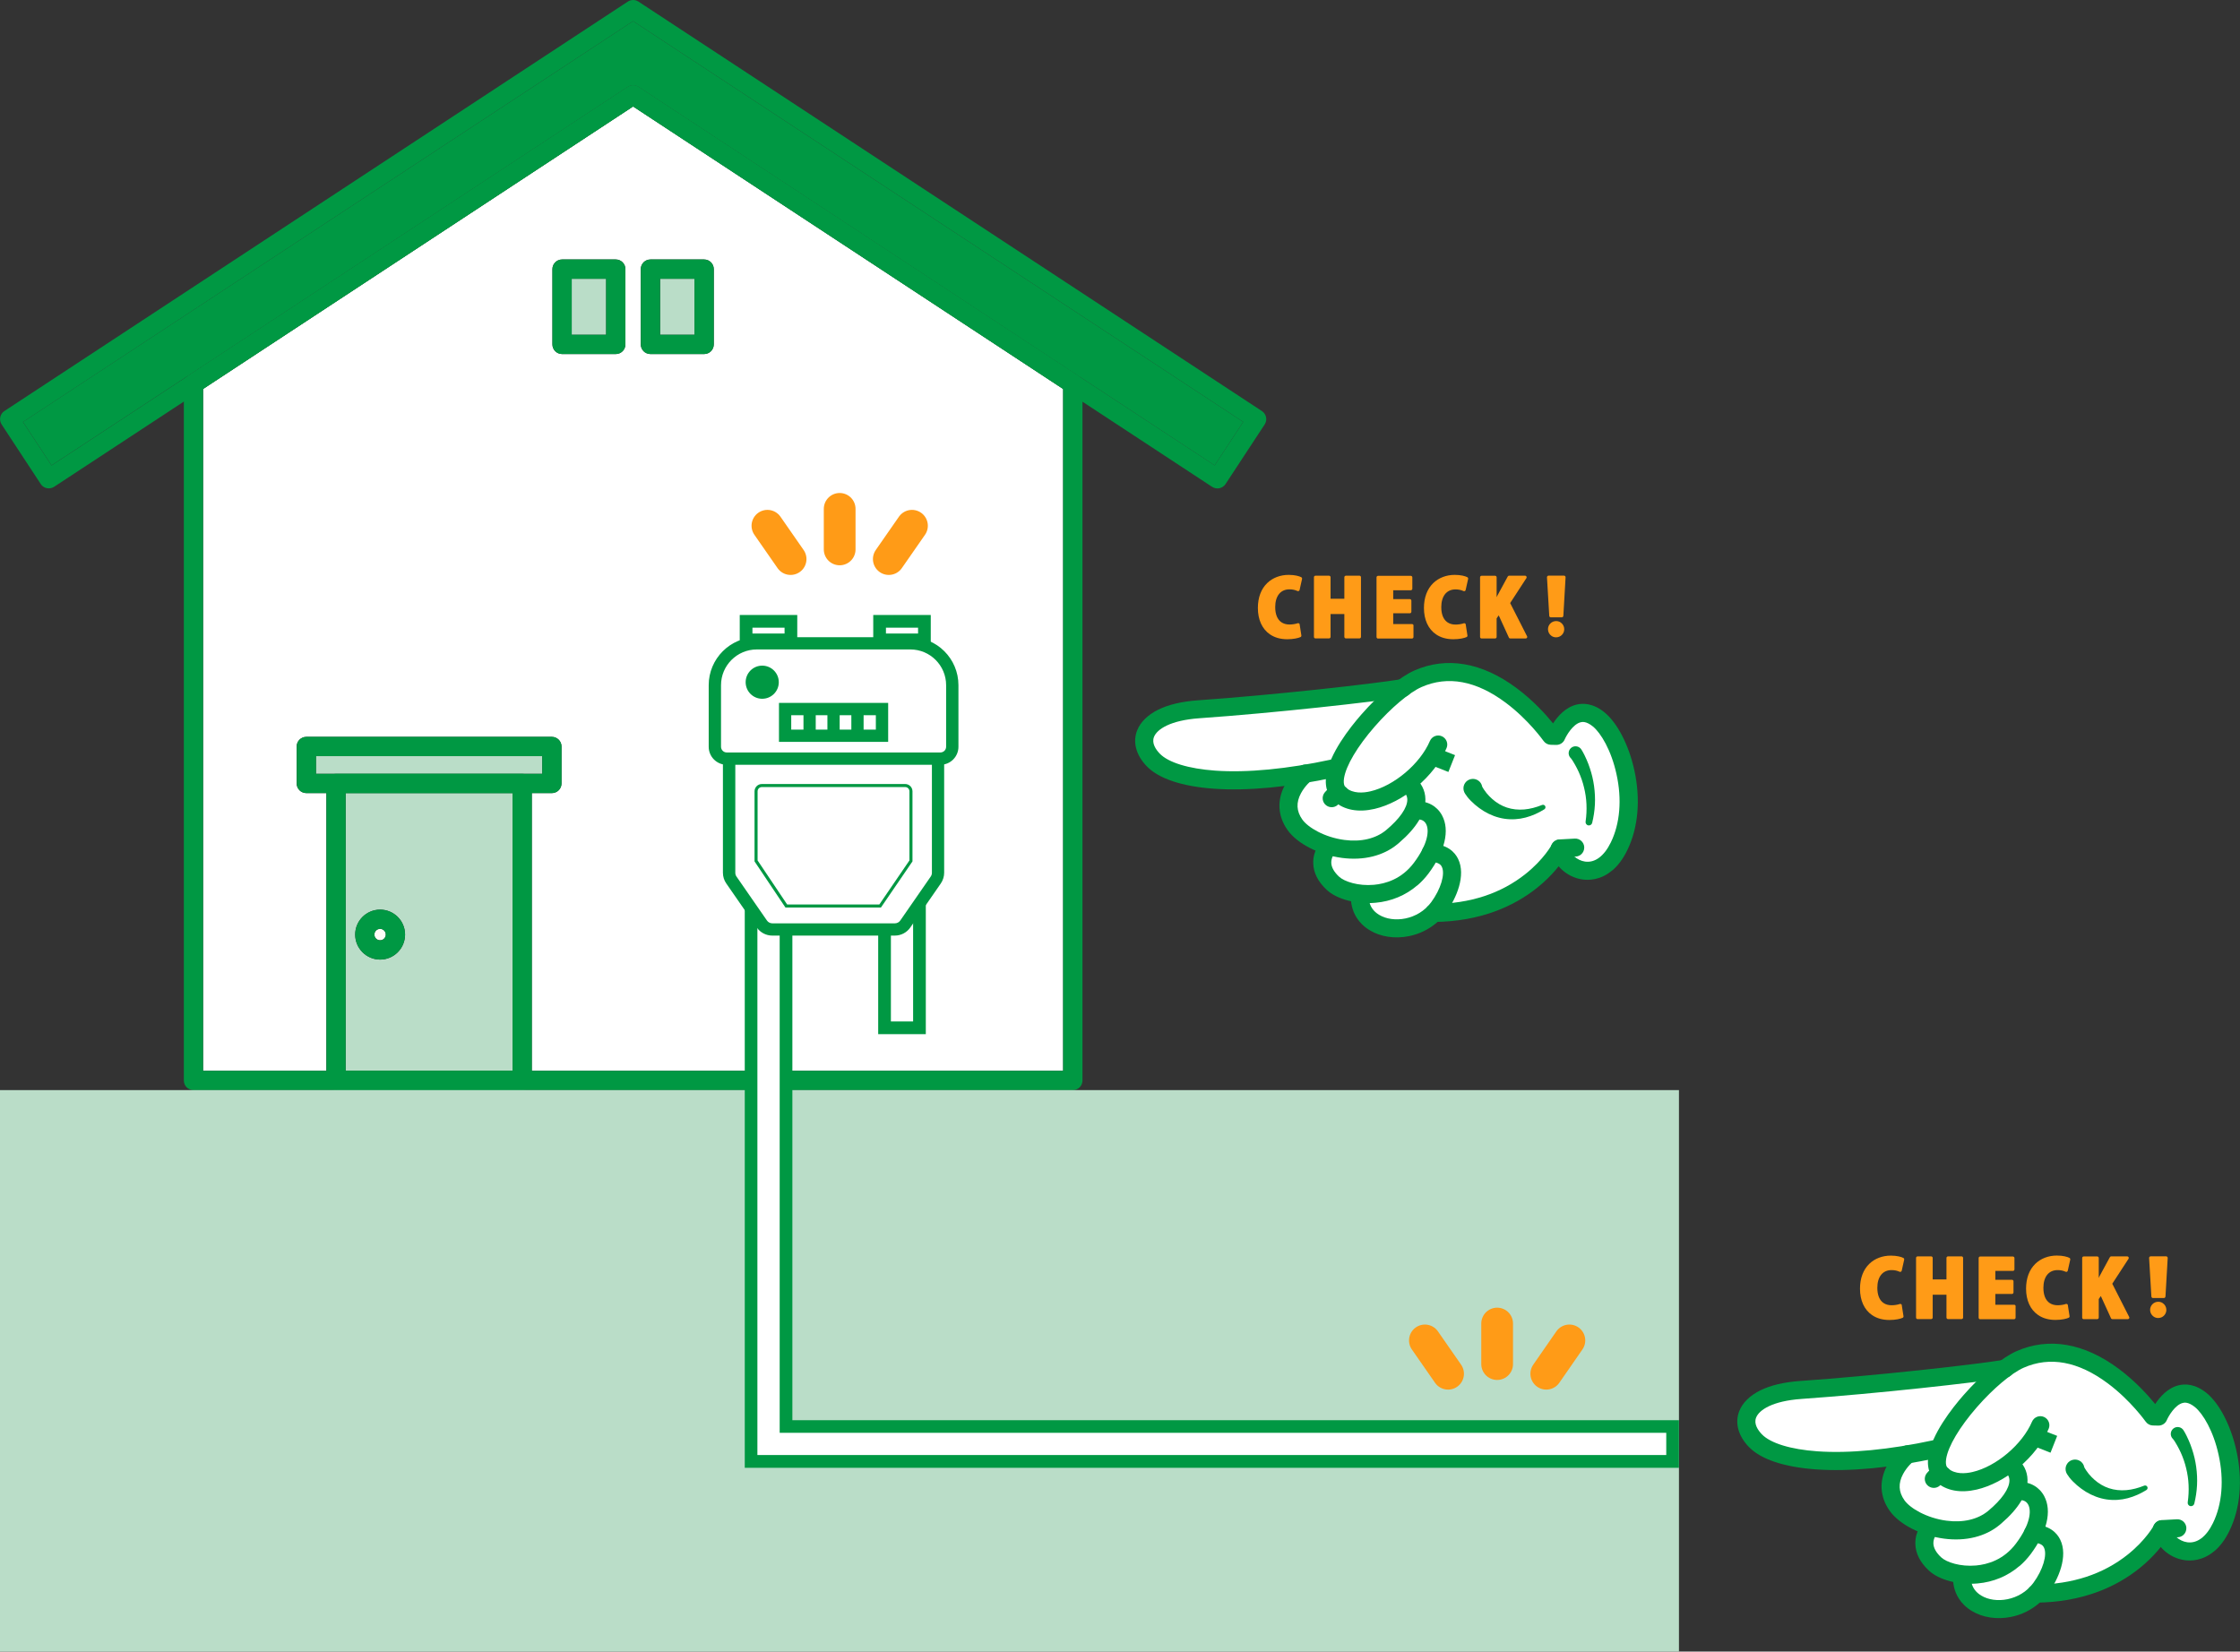 <?xml version="1.0" encoding="UTF-8"?>
<svg id="_レイヤー_2" data-name="レイヤー 2" xmlns="http://www.w3.org/2000/svg" viewBox="0 0 352.86 260.2">
  <rect x="0" y="0" width="352.86" height="260.2" fill="#333333" stroke="none"/>
  <defs>
    <style>
      .cls-1 {
        fill: #ff9b17;
      }

      .cls-1, .cls-2, .cls-3, .cls-4, .cls-5 {
        stroke-width: 0px;
      }

      .cls-2 {
        fill: #baddc8;
      }

      .cls-3 {
        fill: #009843;
      }

      .cls-4 {
        fill: #fffdf8;
      }

      .cls-6 {
        fill: none;
        stroke: #ff9b17;
        stroke-linecap: round;
        stroke-miterlimit: 10;
        stroke-width: 5px;
      }

      .cls-5 {
        fill: #fff;
      }
    </style>
  </defs>
  <g id="_レイヤー_2-2" data-name="レイヤー 2">
    <g>
      <g>
        <path class="cls-5" d="M99.73,16.77L31.99,61.28v107.43h19.42v-43.76h-3.16c-.84,0-1.52-.68-1.52-1.52v-5.82c0-.84.68-1.52,1.52-1.52h38.68c.84,0,1.52.68,1.52,1.52v5.82c0,.84-.68,1.52-1.52,1.52h-3.16v43.76h83.7V61.28L99.73,16.77ZM98.52,54.26c0,.84-.68,1.52-1.52,1.52h-8.46c-.84,0-1.52-.68-1.52-1.52v-11.86c0-.84.68-1.52,1.52-1.52h8.46c.84,0,1.52.68,1.52,1.52v11.86ZM100.94,54.26v-11.86c0-.84.68-1.52,1.52-1.52h8.46c.84,0,1.52.68,1.52,1.52v11.86c0,.84-.68,1.52-1.52,1.52h-8.46c-.84,0-1.52-.68-1.52-1.52Z"/>
        <path class="cls-2" d="M54.45,124.95v43.76h26.29v-43.76h-26.29ZM59.88,151.18c-2.17,0-3.93-1.77-3.93-3.94s1.76-3.93,3.93-3.93,3.93,1.76,3.93,3.93-1.76,3.94-3.93,3.94Z"/>
        <path class="cls-4" d="M60.77,147.24c0,.5-.4.9-.9.9s-.9-.4-.9-.9.4-.9.9-.9.9.4.9.9Z"/>
        <path class="cls-3" d="M195.84,66.47l-4.5,6.85-21.51-14.13s0,0-.02,0L100.57,13.68c-.13-.08-.27-.14-.41-.18-.27-.08-.58-.08-.85,0-.14.04-.28.1-.41.18l-59.14,38.86-10.12,6.65-21.52,14.13-4.5-6.85L99.73,3.33l96.11,63.14Z"/>
        <rect class="cls-2" x="49.77" y="119.13" width="35.64" height="2.78"/>
        <rect class="cls-2" x="90.06" y="43.92" width="5.42" height="8.82"/>
        <rect class="cls-2" x="103.98" y="43.92" width="5.42" height="8.82"/>
        <path class="cls-3" d="M198.78,64.76L100.57.25c-.51-.33-1.16-.33-1.67,0L.69,64.76c-.34.22-.57.57-.65.96-.08.39,0,.81.21,1.14l6.17,9.4c.29.44.77.68,1.27.68.29,0,.58-.08.84-.25l20.43-13.42,3.04-2L99.73,16.77l67.74,44.51,3.04,2,20.43,13.42c.34.22.75.3,1.15.22.39-.08.74-.32.96-.65l6.17-9.4c.46-.7.27-1.64-.43-2.1ZM191.35,73.32l-21.51-14.13s0,0-.02,0L100.57,13.69c-.13-.08-.27-.14-.41-.19-.27-.08-.58-.08-.85,0-.14.05-.28.11-.41.19l-59.14,38.86-10.12,6.65-21.52,14.13-4.5-6.85L99.73,3.33l96.11,63.14-4.5,6.85Z"/>
        <path class="cls-3" d="M169.84,59.19s0,0-.02,0L100.57,13.68c-.13-.08-.27-.14-.41-.18-.27-.08-.58-.08-.85,0-.14.04-.28.1-.41.18l-59.14,38.86-10.12,6.65c-.43.28-.68.76-.68,1.27v109.77c0,.84.68,1.52,1.52,1.52h138.52c.84,0,1.52-.68,1.52-1.52V60.45c0-.5-.25-.97-.68-1.26ZM167.48,168.7H31.99V61.28L99.73,16.77l67.74,44.5v107.43Z"/>
        <path class="cls-3" d="M86.94,116.09h-38.68c-.84,0-1.52.68-1.52,1.52v5.82c0,.84.68,1.52,1.52,1.52h38.68c.84,0,1.52-.68,1.52-1.52v-5.82c0-.84-.68-1.52-1.52-1.52ZM85.42,121.91h-35.64v-2.78h35.64v2.78Z"/>
        <path class="cls-3" d="M82.26,121.91h-29.32c-.84,0-1.52.68-1.52,1.52v46.79c0,.84.68,1.52,1.52,1.52h29.32c.84,0,1.52-.68,1.52-1.52v-46.79c0-.84-.68-1.52-1.52-1.52ZM80.74,168.7h-26.29v-43.76h26.29v43.76Z"/>
        <path class="cls-3" d="M59.88,143.31c-2.17,0-3.93,1.76-3.93,3.93s1.76,3.94,3.93,3.94,3.93-1.77,3.93-3.94-1.76-3.93-3.93-3.93ZM59.88,148.14c-.49,0-.9-.4-.9-.9s.4-.9.9-.9.9.4.9.9-.4.9-.9.9Z"/>
        <path class="cls-3" d="M97,40.88h-8.46c-.84,0-1.52.68-1.52,1.52v11.86c0,.84.68,1.52,1.52,1.52h8.46c.84,0,1.52-.68,1.52-1.52v-11.86c0-.84-.68-1.52-1.52-1.52ZM95.48,52.74h-5.42v-8.82h5.42v8.82Z"/>
        <path class="cls-3" d="M110.92,40.88h-8.46c-.84,0-1.52.68-1.52,1.52v11.86c0,.84.68,1.52,1.52,1.52h8.46c.84,0,1.52-.68,1.52-1.52v-11.86c0-.84-.68-1.52-1.52-1.52ZM109.4,52.74h-5.42v-8.82h5.42v8.82Z"/>
      </g>
      <rect class="cls-2" y="171.74" width="264.48" height="88.46"/>
      <g>
        <polygon class="cls-5" points="118.31 230.24 118.31 143.18 123.82 143.18 123.82 224.74 263.48 224.74 263.48 230.24 118.31 230.24"/>
        <path class="cls-3" d="M122.82,144.18v81.56h139.66v3.5H119.31v-85.07h3.5M124.82,142.18h-7.5v89.07h147.16v-7.5H124.82v-81.56h0Z"/>
      </g>
      <g>
        <g>
          <rect class="cls-5" x="139.34" y="143.18" width="5.5" height="18.75"/>
          <path class="cls-3" d="M143.84,144.18v16.75h-3.5v-16.75h3.5M145.84,142.18h-7.5v20.75h7.5v-20.75h0Z"/>
        </g>
        <g>
          <path class="cls-5" d="M121.65,146.43c-.66,0-1.27-.32-1.65-.86l-4.8-6.93c-.23-.34-.36-.73-.36-1.14v-20.62h32.92v20.62c0,.41-.12.8-.36,1.14l-4.8,6.93c-.37.54-.99.86-1.65.86h-19.31Z"/>
          <path class="cls-3" d="M146.8,117.85v19.65c0,.21-.06.42-.18.59l-4.8,6.93c-.19.28-.51.45-.85.45h-19.31c-.34,0-.66-.17-.85-.45l-4.8-6.93c-.12-.17-.18-.38-.18-.59v-19.65h30.98M148.73,115.91h-34.85v21.59c0,.6.18,1.19.53,1.69l4.8,6.93c.55.8,1.47,1.28,2.44,1.28h19.31c.98,0,1.89-.48,2.44-1.28l4.8-6.93c.34-.5.53-1.09.53-1.69v-21.59h0Z"/>
        </g>
        <path class="cls-3" d="M138.78,142.98h-15.05l-4.87-7.27v-11.04c0-.64.52-1.15,1.15-1.15h22.58c.64,0,1.15.52,1.15,1.15v11.04l-4.97,7.27ZM123.99,142.5h14.53l4.74-6.94v-10.89c0-.37-.3-.67-.67-.67h-22.58c-.37,0-.67.3-.67.67v10.89l4.65,6.93Z"/>
        <g>
          <rect class="cls-5" x="117.54" y="97.89" width="7.06" height="2.92"/>
          <path class="cls-3" d="M123.59,98.89v.92h-5.06v-.92h5.06M125.59,96.89h-9.06v4.92h9.06v-4.92h0Z"/>
        </g>
        <g>
          <rect class="cls-5" x="138.56" y="97.89" width="7.06" height="2.92"/>
          <path class="cls-3" d="M144.62,98.89v.92h-5.06v-.92h5.06M146.62,96.89h-9.06v4.92h9.06v-4.92h0Z"/>
        </g>
        <g>
          <path class="cls-5" d="M114.48,119.52c-1.03,0-1.87-.84-1.87-1.87v-9.7c0-3.64,2.96-6.6,6.6-6.6h24.21c3.64,0,6.6,2.96,6.6,6.6v9.7c0,1.03-.84,1.87-1.87,1.87h-33.66Z"/>
          <path class="cls-3" d="M143.41,102.32c3.11,0,5.63,2.53,5.63,5.63v9.7c0,.5-.41.9-.9.9h-33.66c-.5,0-.9-.41-.9-.9v-9.7c0-3.11,2.53-5.63,5.63-5.63h24.21M143.41,100.39h-24.21c-4.18,0-7.56,3.39-7.56,7.56v9.7c0,1.57,1.27,2.84,2.84,2.84h33.66c1.57,0,2.84-1.27,2.84-2.84v-9.7c0-4.18-3.39-7.56-7.56-7.56h0Z"/>
        </g>
        <circle class="cls-3" cx="120.07" cy="107.48" r="2.61"/>
        <g>
          <path class="cls-3" d="M139.91,116.88h-17.2v-6.14h17.2v6.14ZM124.64,114.95h13.33v-2.27h-13.33v2.27Z"/>
          <g>
            <rect class="cls-3" x="130.34" y="111.61" width="1.93" height="4.3"/>
            <rect class="cls-3" x="134.11" y="111.61" width="1.93" height="4.3"/>
            <rect class="cls-3" x="126.57" y="111.61" width="1.93" height="4.3"/>
          </g>
        </g>
      </g>
      <g>
        <g>
          <path class="cls-5" d="M253.52,136.5c.82-.7,1.53-1.67,2.13-2.89,1.65-3.38,2.02-7.68,1.05-12.11-.84-3.79-2.53-7.11-4.44-8.66-1.54-1.26-2.88-1.28-3.72-1.07-.63.15-1.23.48-1.81.97s-1.06,1.08-1.51,1.81l-.48.77-.57-.71c-.96-1.21-2.99-3.53-5.71-5.57-5.22-3.89-10.52-4.82-15.35-2.7-.67.3-1.44.75-2.28,1.35l-.12.09-.15.02c-4.88.77-20.04,2.47-31.78,3.28-2.42.17-4.43.64-5.98,1.4-.6.3-1.14.64-1.58,1.02-.64.55-1.1,1.17-1.36,1.85-.59,1.55-.1,3.3,1.35,4.8,1.76,1.82,5.24,2.96,10.06,3.3,3.28.23,7.07.08,11.25-.46l1.25-.16-.64,1.16c-.51.95-.78,1.91-.79,2.86-.02,1.19.36,2.35,1.12,3.44.83,1.17,2.32,2.26,4.21,3.04l.6.25-.26.6c-.25.58-.37,1.19-.36,1.8.04,1.28.67,2.5,1.87,3.63.79.74,2.06,1.32,3.57,1.64l.47.1.04.48c.02.25.06.5.11.73.22.97.82,2.33,2.47,3.33,1.54.94,3.59,1.24,5.61.83,1.49-.3,2.87-.97,4.01-1.94.06-.05.12-.11.18-.16l.18-.16h.24c3.23-.08,6.26-.64,9-1.67,2.32-.87,4.44-2.08,6.32-3.59.16-.13.33-.27.49-.4,1.07-.91,2.03-1.91,2.85-2.97l.5-.64.51.63c.84,1.05,2.07,1.76,3.39,1.94.83.12,2.47.11,4.07-1.27h0Z"/>
          <g>
            <path class="cls-3" d="M254.02,137.1c.82-.7,1.62-1.71,2.32-3.15,1.73-3.54,2.12-8.02,1.11-12.62-.87-3.96-2.67-7.44-4.7-9.1-1.79-1.46-3.39-1.47-4.41-1.22-1.74.43-2.97,1.85-3.69,2.96-1.06-1.31-3.07-3.57-5.73-5.55-5.46-4.07-11.03-5.03-16.13-2.78-2.28,1.01-5.48,3.66-8.34,6.93-1.84,2.1-5.01,6.15-5.53,9.62-.32,2.17.51,3.41,1.27,4.07,1.58,1.37,3.78,1.77,6.34,1.18,2.19-.51,4.53-1.73,6.6-3.45,2.12-1.77,3.81-3.94,4.74-6.13.31-.72-.03-1.56-.75-1.87-.72-.31-1.56.03-1.87.75-1.53,3.59-5.65,7.07-9.37,7.93-1.15.27-2.75.38-3.84-.56-.12-.1-.48-.41-.32-1.49.3-1.98,2.11-5.03,4.85-8.17,2.56-2.93,5.45-5.36,7.34-6.2,4.16-1.84,8.63-1.01,13.28,2.46,3.61,2.69,5.93,5.99,5.96,6.02.26.37.68.6,1.13.61l.86.02c.58.01,1.12-.33,1.34-.86.26-.61,1.29-2.41,2.52-2.71.21-.05.85-.21,1.92.66,1.26,1.03,2.9,3.75,3.72,7.51.88,3.97.56,7.79-.89,10.76-1.06,2.17-2.5,3.24-4.06,3.02-1.26-.18-2.39-1.19-2.59-2.3-.14-.77-.88-1.29-1.65-1.15-.77.14-1.29.88-1.15,1.65.41,2.33,2.51,4.28,5,4.62.93.13,2.84.14,4.69-1.45Z"/>
            <path class="cls-3" d="M228.16,121.62l1.05-2.65-2.69-1.06c-.73-.29-1.56.07-1.85.8-.29.73.07,1.56.8,1.85l2.69,1.06Z"/>
            <path class="cls-3" d="M231.06,125.44s.06.08.09.11l.08.1c.05.06.1.12.15.18.1.11.2.22.31.33.21.21.42.41.64.6.44.38.91.72,1.41,1.03.99.6,2.1,1.03,3.24,1.2,1.14.17,2.29.09,3.35-.19,1.07-.28,2.05-.74,2.94-1.29.18-.11.24-.35.13-.53-.1-.16-.3-.23-.48-.16h0c-.92.37-1.87.63-2.82.71-.94.08-1.87-.02-2.72-.3-.85-.28-1.62-.74-2.29-1.33-.33-.29-.64-.61-.92-.95-.14-.17-.27-.35-.39-.53-.06-.09-.12-.18-.17-.27-.03-.04-.05-.09-.08-.13l-.03-.06s-.02-.04-.02-.05c-.16-.81-.94-1.33-1.75-1.17-.81.16-1.33.94-1.17,1.75.04.21.13.41.24.57l.28.39Z"/>
            <path class="cls-3" d="M210.95,122.13c.38-.33.58-.85.47-1.38-.17-.77-.92-1.26-1.69-1.09-6.95,1.5-13.28,2.11-18.32,1.75-4.18-.3-7.36-1.27-8.72-2.68-.62-.65-1.29-1.63-.91-2.62.47-1.22,2.59-2.63,7.14-2.95,11.86-.83,27.51-2.58,32.27-3.35.78-.13,1.3-.86,1.17-1.63-.13-.78-.86-1.3-1.63-1.17-4.71.77-20.22,2.5-32.01,3.32-2.52.18-4.63.67-6.27,1.48-1.66.82-2.81,1.96-3.33,3.29-.71,1.84-.15,3.89,1.52,5.62,1.9,1.96,5.55,3.18,10.57,3.54,5.3.38,11.91-.25,19.12-1.81.24-.05.45-.16.62-.31Z"/>
            <path class="cls-3" d="M220.42,132.76c2.73-2.34,4.15-4.7,4.12-6.84-.02-1.4-.65-2.63-1.83-3.55-.62-.48-1.51-.38-2,.24-.48.62-.38,1.51.24,2,.5.39.73.82.74,1.35.02,1.28-1.2,3.04-3.35,4.83-1.62,1.34-3.95,1.89-6.57,1.54-3.12-.41-5.75-1.97-6.63-3.23-.92-1.31-.99-2.66-.2-4.13.64-1.19,1.6-1.98,1.61-1.99.61-.5.71-1.39.21-2-.49-.61-1.39-.71-2-.21-.14.12-1.42,1.17-2.33,2.86-1.3,2.41-1.16,4.93.38,7.12,1.52,2.16,4.97,3.93,8.58,4.41,3.42.45,6.53-.32,8.76-2.17.09-.07.17-.14.26-.22Z"/>
            <path class="cls-3" d="M223.26,139.51c.64-.55,1.23-1.18,1.76-1.88,2.6-3.48,3.39-6.82,2.15-9.15-.78-1.47-2.27-2.3-4-2.23-.78.04-1.39.7-1.36,1.49.04.79.7,1.39,1.49,1.36.43-.02,1.02.09,1.35.72.53,1,.31,3.13-1.92,6.11-1.93,2.58-4.49,3.31-6.31,3.47-2.44.22-4.65-.5-5.49-1.29-.79-.74-1.2-1.48-1.22-2.19-.02-.86.53-1.5.54-1.5.54-.57.52-1.47-.05-2.01-.57-.54-1.47-.52-2.01.05-.14.15-1.38,1.51-1.32,3.55.04,1.5.75,2.9,2.12,4.18,1.59,1.49,4.68,2.31,7.68,2.04,2.5-.22,4.76-1.17,6.58-2.73Z"/>
            <path class="cls-3" d="M226.3,145.38c.54-.46,1.03-.99,1.46-1.57,1.68-2.29,3.2-5.89,1.93-8.49-.51-1.05-1.67-2.31-4.27-2.38-.79-.02-1.44.6-1.46,1.38-.02.79.6,1.44,1.38,1.46,1.43.04,1.7.6,1.79.79.55,1.13-.17,3.52-1.67,5.56-2.09,2.85-6.01,3.34-8.21,2-1.86-1.12-1.61-2.88-1.58-3.08v.02s-2.79-.56-2.79-.56c-.02.1-.2,1.04.07,2.23.25,1.12.94,2.68,2.82,3.82,1.71,1.04,3.96,1.38,6.17.93,1.64-.33,3.13-1.06,4.36-2.11Z"/>
            <path class="cls-3" d="M249.06,134.62c.33-.28.52-.7.5-1.16-.04-.78-.71-1.39-1.5-1.34l-2.39.13c-.5.03-.95.32-1.19.77,0,.02-1.26,2.36-4.17,4.67-3.88,3.09-8.74,4.68-14.43,4.72-.79,0-1.42.65-1.41,1.43,0,.79.65,1.42,1.43,1.41,3.51-.03,6.8-.61,9.78-1.73,2.4-.9,4.59-2.15,6.53-3.71,2.33-1.88,3.72-3.77,4.37-4.77l1.64-.09c.32-.02.62-.14.85-.34Z"/>
            <path class="cls-3" d="M212.06,126.25c.27-.23.45-.55.49-.93.09-.78-.48-1.48-1.26-1.57-.76-.08-1.91.17-2.65,1.15-.47.63-.35,1.52.28,1.99.63.47,1.52.35,1.99-.28,0,0,0-.01.05-.02,0,0,0,0,0-.01,0,0,0,0,0,0,.41.04.79-.09,1.08-.33Z"/>
            <path class="cls-3" d="M247.45,119.46s.02.03.04.04l.04.06.09.12c.06.08.11.17.17.26.11.17.22.35.32.54.21.37.4.75.58,1.14.35.78.64,1.61.84,2.46.21.85.34,1.73.38,2.62.04.89,0,1.79-.13,2.69v.05c-.05.29.15.56.44.6.27.04.53-.14.59-.4.23-.94.38-1.91.43-2.88.05-.97,0-1.94-.13-2.9-.13-.96-.35-1.9-.66-2.82-.15-.46-.32-.91-.52-1.36-.1-.22-.2-.44-.31-.67-.06-.11-.11-.22-.17-.33l-.09-.17-.05-.09-.06-.1-.13-.22c-.31-.51-.98-.68-1.49-.37-.51.31-.68.98-.37,1.49.05.08.11.16.18.22Z"/>
          </g>
        </g>
        <g>
          <path class="cls-1" d="M204.74,98.38c-.01-.07-.05-.14-.12-.17-.06-.04-.14-.04-.21-.02-.32.12-.85.2-1.28.2-.5,0-.93-.12-1.28-.36-.63-.43-.97-1.26-.97-2.38,0-1.75.84-2.8,2.24-2.8.47,0,.89.09,1.26.26.07.03.14.03.21,0,.07-.03.11-.09.13-.16l.39-1.74c.02-.11-.03-.22-.12-.27-.31-.17-1.02-.37-1.99-.37-1.32,0-2.52.46-3.38,1.29-.96.93-1.47,2.28-1.47,3.92,0,1.85.67,3.32,1.9,4.16.74.51,1.66.77,2.73.77.98,0,1.73-.18,2.08-.34.1-.04.16-.15.14-.26l-.27-1.73Z"/>
          <path class="cls-1" d="M214.39,90.94c0-.06-.03-.13-.07-.17-.05-.05-.11-.07-.17-.07h-2.14c-.13,0-.24.11-.24.24v3.39s-2.17,0-2.17,0v-3.39c0-.13-.11-.24-.24-.24h-2.14c-.06,0-.13.03-.17.07-.05.05-.07.11-.07.17v9.4c0,.06.02.13.07.17.01.01.02.02.03.03.04.03.09.04.14.04h2.14c.13,0,.24-.11.24-.24v-3.6s2.17,0,2.17,0v3.6c0,.06.03.13.07.17.05.05.11.07.17.07h2.14c.13,0,.24-.11.24-.24v-9.4Z"/>
          <path class="cls-1" d="M222.67,98.56c0-.06-.03-.13-.07-.17-.05-.05-.11-.07-.17-.07h-2.96s0-1.7,0-1.7h2.62c.13,0,.24-.11.24-.24v-1.75c0-.06-.03-.13-.07-.17-.05-.05-.11-.07-.17-.07h-2.62s0-1.4,0-1.4h2.77c.06,0,.13-.03.17-.07.05-.05.07-.11.07-.17v-1.79c0-.13-.11-.24-.24-.24h-5.16c-.13,0-.24.11-.24.24v9.4c0,.08.04.16.1.2.04.03.09.04.14.04h5.34c.13,0,.24-.11.24-.24v-1.79Z"/>
          <path class="cls-1" d="M230.9,98.39c-.01-.07-.05-.14-.12-.17-.06-.04-.14-.04-.21-.02-.32.12-.85.2-1.28.2-.5,0-.93-.12-1.28-.36-.63-.43-.97-1.26-.97-2.38,0-1.75.84-2.8,2.24-2.8.47,0,.89.09,1.26.26.07.03.14.03.21,0,.07-.03.11-.09.13-.17l.39-1.74c.02-.11-.03-.21-.12-.27-.31-.17-1.02-.37-1.99-.37-1.32,0-2.52.46-3.38,1.29-.96.93-1.47,2.28-1.47,3.92,0,1.85.67,3.32,1.9,4.16.74.51,1.66.77,2.73.77.98,0,1.73-.18,2.08-.34.1-.04.16-.15.14-.26l-.27-1.73Z"/>
          <path class="cls-1" d="M240.55,100.24l-2.66-5.23,2.56-3.93c.05-.07.05-.17.01-.25-.04-.08-.12-.13-.21-.13h-2.53c-.09,0-.17.05-.21.13l-1.64,3.02s0,0,0,.01c-.04.08-.07.15-.11.23v-3.14c0-.06-.03-.13-.07-.17-.05-.05-.11-.07-.17-.07h-2.13c-.06,0-.13.03-.17.07-.05.05-.07.11-.07.17v9.4c0,.06.02.13.07.17.01.01.02.02.03.03.04.03.09.04.14.04h2.13c.13,0,.24-.11.24-.24v-2.93s.33-.47.33-.47l1.6,3.5c.04.09.13.14.22.14h2.43c.08,0,.16-.04.21-.12.04-.07.05-.16,0-.24Z"/>
          <path class="cls-1" d="M246.41,99.13c0-.43-.21-.82-.56-1.06-.21-.15-.46-.22-.72-.22-.71,0-1.28.58-1.28,1.28,0,.43.21.82.56,1.06.21.15.46.22.72.22.71,0,1.28-.58,1.28-1.28Z"/>
          <path class="cls-1" d="M246.27,97.03l.35-6.08c0-.07-.02-.13-.07-.18-.05-.05-.11-.08-.18-.08h-2.43c-.07,0-.13.03-.18.08-.05.05-.07.11-.07.18l.36,6.08c0,.08.05.15.11.19.04.03.09.04.14.04h1.72c.13,0,.24-.1.24-.23Z"/>
        </g>
      </g>
      <g>
        <g>
          <path class="cls-5" d="M348.37,243.74c.82-.7,1.53-1.67,2.13-2.89,1.65-3.38,2.02-7.68,1.05-12.11-.84-3.79-2.53-7.11-4.44-8.66-1.54-1.26-2.88-1.28-3.72-1.07-.63.15-1.23.48-1.81.97s-1.06,1.08-1.51,1.81l-.48.77-.57-.71c-.96-1.21-2.99-3.53-5.71-5.57-5.22-3.89-10.52-4.82-15.35-2.7-.67.3-1.44.75-2.28,1.35l-.12.09-.15.02c-4.88.77-20.04,2.47-31.78,3.28-2.42.17-4.43.64-5.98,1.4-.6.3-1.14.64-1.58,1.02-.64.55-1.1,1.17-1.36,1.85-.59,1.55-.1,3.3,1.35,4.8,1.76,1.82,5.24,2.96,10.06,3.3,3.28.23,7.07.08,11.25-.46l1.25-.16-.64,1.16c-.51.95-.78,1.91-.79,2.86-.02,1.19.36,2.35,1.12,3.44.83,1.17,2.32,2.26,4.21,3.04l.6.25-.26.6c-.25.58-.37,1.19-.36,1.8.04,1.28.67,2.5,1.87,3.63.79.74,2.06,1.32,3.57,1.64l.47.1.04.48c.02.25.06.5.11.73.22.97.82,2.33,2.47,3.33,1.54.94,3.59,1.24,5.61.83,1.49-.3,2.87-.97,4.01-1.94.06-.05.12-.11.18-.16l.18-.16h.24c3.23-.08,6.26-.64,9-1.67,2.32-.87,4.44-2.08,6.32-3.59.16-.13.33-.27.49-.4,1.07-.91,2.03-1.91,2.85-2.97l.5-.64.51.63c.84,1.05,2.07,1.76,3.39,1.94.83.12,2.47.11,4.07-1.27h0Z"/>
          <g>
            <path class="cls-3" d="M348.87,244.34c.82-.7,1.62-1.71,2.32-3.15,1.73-3.54,2.12-8.02,1.11-12.62-.87-3.96-2.67-7.44-4.7-9.1-1.79-1.46-3.39-1.47-4.41-1.22-1.74.43-2.97,1.85-3.69,2.96-1.06-1.31-3.07-3.57-5.73-5.55-5.46-4.07-11.03-5.03-16.13-2.78-2.28,1.01-5.48,3.66-8.34,6.93-1.84,2.1-5.01,6.15-5.53,9.62-.32,2.17.51,3.41,1.27,4.07,1.58,1.37,3.78,1.77,6.34,1.18,2.19-.51,4.53-1.73,6.6-3.45,2.12-1.77,3.81-3.94,4.74-6.13.31-.72-.03-1.56-.75-1.87-.72-.31-1.56.03-1.87.75-1.53,3.59-5.65,7.07-9.37,7.93-1.15.27-2.75.38-3.84-.56-.12-.1-.48-.41-.32-1.49.3-1.98,2.11-5.03,4.85-8.17,2.56-2.93,5.45-5.36,7.34-6.2,4.16-1.84,8.63-1.01,13.28,2.46,3.61,2.69,5.93,5.99,5.96,6.02.26.37.68.6,1.13.61l.86.02c.58.01,1.12-.33,1.34-.86.26-.61,1.29-2.41,2.52-2.71.21-.05.85-.21,1.92.66,1.26,1.03,2.9,3.75,3.72,7.51.88,3.97.56,7.79-.89,10.76-1.06,2.17-2.5,3.24-4.06,3.02-1.26-.18-2.39-1.19-2.59-2.3-.14-.77-.88-1.29-1.65-1.15-.77.14-1.29.88-1.15,1.65.41,2.33,2.51,4.28,5,4.62.93.13,2.84.14,4.69-1.45Z"/>
            <path class="cls-3" d="M323.01,228.87l1.05-2.65-2.69-1.06c-.73-.29-1.56.07-1.85.8-.29.73.07,1.56.8,1.85l2.69,1.06Z"/>
            <path class="cls-3" d="M325.91,232.68s.06.08.09.11l.08.1c.05.06.1.12.15.18.1.11.2.22.31.33.21.21.42.41.64.6.44.38.91.72,1.41,1.03.99.6,2.1,1.03,3.24,1.2,1.14.17,2.29.09,3.35-.19,1.07-.28,2.05-.74,2.94-1.29.18-.11.24-.35.13-.53-.1-.16-.3-.23-.48-.16h0c-.92.37-1.87.63-2.82.71-.94.08-1.87-.02-2.72-.3-.85-.28-1.62-.74-2.29-1.33-.33-.29-.64-.61-.92-.95-.14-.17-.27-.35-.39-.53-.06-.09-.12-.18-.17-.27-.03-.04-.05-.09-.08-.13l-.03-.06s-.02-.04-.02-.05c-.16-.81-.94-1.33-1.75-1.17-.81.16-1.33.94-1.17,1.75.04.21.13.41.24.57l.28.39Z"/>
            <path class="cls-3" d="M305.8,229.37c.38-.33.58-.85.47-1.38-.17-.77-.92-1.26-1.69-1.09-6.95,1.5-13.28,2.11-18.32,1.75-4.18-.3-7.36-1.27-8.72-2.68-.62-.65-1.29-1.63-.91-2.62.47-1.22,2.59-2.63,7.14-2.95,11.86-.83,27.51-2.58,32.27-3.35.78-.13,1.3-.86,1.17-1.63-.13-.78-.86-1.3-1.63-1.17-4.71.77-20.22,2.5-32.01,3.32-2.52.18-4.63.67-6.27,1.48-1.66.82-2.81,1.96-3.33,3.29-.71,1.84-.15,3.89,1.52,5.62,1.9,1.96,5.55,3.18,10.57,3.54,5.3.38,11.91-.25,19.12-1.81.24-.05.45-.16.62-.31Z"/>
            <path class="cls-3" d="M315.27,240.01c2.73-2.34,4.15-4.7,4.12-6.84-.02-1.4-.65-2.63-1.83-3.55-.62-.48-1.51-.38-2,.24-.48.62-.38,1.51.24,2,.5.39.73.82.74,1.35.02,1.28-1.2,3.04-3.35,4.83-1.62,1.34-3.95,1.89-6.57,1.54-3.12-.41-5.75-1.97-6.63-3.23-.92-1.31-.99-2.66-.2-4.13.64-1.19,1.6-1.98,1.61-1.99.61-.5.71-1.39.21-2-.49-.61-1.39-.71-2-.21-.14.12-1.42,1.17-2.33,2.86-1.3,2.41-1.16,4.93.38,7.12,1.52,2.16,4.97,3.93,8.58,4.41,3.42.45,6.53-.32,8.76-2.17.09-.07.17-.14.26-.22Z"/>
            <path class="cls-3" d="M318.11,246.75c.64-.55,1.23-1.18,1.76-1.88,2.6-3.48,3.39-6.82,2.15-9.15-.78-1.47-2.27-2.3-4-2.23-.78.04-1.39.7-1.36,1.49.04.79.7,1.39,1.49,1.36.43-.02,1.02.09,1.35.72.53,1,.31,3.13-1.92,6.11-1.93,2.58-4.49,3.31-6.31,3.47-2.44.22-4.65-.5-5.49-1.29-.79-.74-1.2-1.48-1.22-2.19-.02-.86.53-1.5.54-1.5.54-.57.52-1.47-.05-2.01-.57-.54-1.47-.52-2.01.05-.14.15-1.38,1.51-1.32,3.55.04,1.5.75,2.9,2.12,4.18,1.59,1.49,4.68,2.31,7.68,2.04,2.5-.22,4.76-1.17,6.58-2.73Z"/>
            <path class="cls-3" d="M321.15,252.63c.54-.46,1.03-.99,1.46-1.57,1.68-2.29,3.2-5.89,1.93-8.49-.51-1.05-1.67-2.31-4.27-2.38-.79-.02-1.44.6-1.46,1.38-.02.79.6,1.44,1.38,1.46,1.43.04,1.7.6,1.79.79.55,1.13-.17,3.52-1.67,5.56-2.09,2.85-6.01,3.34-8.21,2-1.86-1.12-1.61-2.88-1.58-3.08v.02s-2.79-.56-2.79-.56c-.02.1-.2,1.04.07,2.23.25,1.12.94,2.68,2.82,3.82,1.71,1.04,3.96,1.38,6.17.93,1.64-.33,3.13-1.06,4.36-2.11Z"/>
            <path class="cls-3" d="M343.91,241.86c.33-.28.52-.7.5-1.16-.04-.78-.71-1.39-1.5-1.34l-2.39.13c-.5.03-.95.32-1.19.77,0,.02-1.26,2.36-4.17,4.67-3.88,3.09-8.74,4.68-14.43,4.72-.79,0-1.42.65-1.41,1.43,0,.79.65,1.42,1.43,1.41,3.51-.03,6.8-.61,9.78-1.73,2.4-.9,4.59-2.15,6.53-3.71,2.33-1.88,3.72-3.77,4.37-4.77l1.64-.09c.32-.02.62-.14.85-.34Z"/>
            <path class="cls-3" d="M306.91,233.49c.27-.23.45-.55.49-.93.09-.78-.48-1.48-1.26-1.57-.76-.08-1.91.17-2.65,1.15-.47.63-.35,1.52.28,1.99.63.47,1.52.35,1.99-.28,0,0,0-.01.05-.02,0,0,0,0,0-.01,0,0,0,0,0,0,.41.04.79-.09,1.08-.33Z"/>
            <path class="cls-3" d="M342.3,226.71s.02.03.04.04l.04.06.09.12c.06.08.11.17.17.26.11.17.22.35.32.54.21.37.4.75.58,1.14.35.78.64,1.61.84,2.46.21.85.34,1.73.38,2.62.04.89,0,1.79-.13,2.69v.05c-.05.29.15.56.44.6.27.04.53-.14.59-.4.23-.94.38-1.91.43-2.88.05-.97,0-1.94-.13-2.9-.13-.96-.35-1.9-.66-2.82-.15-.46-.32-.91-.52-1.36-.1-.22-.2-.44-.31-.67-.06-.11-.11-.22-.17-.33l-.09-.17-.05-.09-.06-.1-.13-.22c-.31-.51-.98-.68-1.49-.37-.51.31-.68.98-.37,1.49.05.08.11.16.18.22Z"/>
          </g>
        </g>
        <g>
          <path class="cls-1" d="M299.59,205.63c-.01-.07-.05-.14-.12-.17-.06-.04-.14-.04-.21-.02-.32.12-.85.2-1.28.2-.5,0-.93-.12-1.28-.36-.63-.43-.97-1.26-.97-2.38,0-1.75.84-2.8,2.24-2.8.47,0,.89.09,1.26.26.07.03.14.03.21,0,.07-.03.11-.09.13-.16l.39-1.74c.02-.11-.03-.22-.12-.27-.31-.17-1.02-.37-1.99-.37-1.32,0-2.52.46-3.38,1.29-.96.93-1.47,2.28-1.47,3.92,0,1.85.67,3.32,1.9,4.16.74.51,1.66.77,2.73.77.98,0,1.73-.18,2.08-.34.1-.04.16-.15.14-.26l-.27-1.73Z"/>
          <path class="cls-1" d="M309.24,198.18c0-.06-.03-.13-.07-.17-.05-.05-.11-.07-.17-.07h-2.14c-.13,0-.24.11-.24.24v3.39s-2.17,0-2.17,0v-3.39c0-.13-.11-.24-.24-.24h-2.14c-.06,0-.13.03-.17.07-.05.05-.07.11-.07.17v9.4c0,.06.02.13.07.17.01.01.02.02.03.03.04.03.09.04.14.04h2.14c.13,0,.24-.11.24-.24v-3.6s2.17,0,2.17,0v3.6c0,.06.03.13.07.17.05.05.11.07.17.07h2.14c.13,0,.24-.11.24-.24v-9.4Z"/>
          <path class="cls-1" d="M317.52,205.8c0-.06-.03-.13-.07-.17-.05-.05-.11-.07-.17-.07h-2.96s0-1.7,0-1.7h2.62c.13,0,.24-.11.24-.24v-1.75c0-.06-.03-.13-.07-.17-.05-.05-.11-.07-.17-.07h-2.62s0-1.4,0-1.4h2.77c.06,0,.13-.03.17-.07.05-.05.07-.11.07-.17v-1.79c0-.13-.11-.24-.24-.24h-5.16c-.13,0-.24.11-.24.24v9.4c0,.08.04.16.1.2.04.03.09.04.14.04h5.34c.13,0,.24-.11.24-.24v-1.79Z"/>
          <path class="cls-1" d="M325.75,205.63c-.01-.07-.05-.14-.12-.17-.06-.04-.14-.04-.21-.02-.32.12-.85.2-1.28.2-.5,0-.93-.12-1.28-.36-.63-.43-.97-1.26-.97-2.38,0-1.75.84-2.8,2.24-2.8.47,0,.89.09,1.26.26.07.03.14.03.21,0,.07-.03.11-.09.13-.17l.39-1.74c.02-.11-.03-.21-.12-.27-.31-.17-1.02-.37-1.99-.37-1.32,0-2.52.46-3.38,1.29-.96.93-1.47,2.28-1.47,3.92,0,1.85.67,3.32,1.9,4.16.74.51,1.66.77,2.73.77.98,0,1.73-.18,2.08-.34.1-.04.16-.15.14-.26l-.27-1.73Z"/>
          <path class="cls-1" d="M335.4,207.48l-2.66-5.23,2.56-3.93c.05-.07.05-.17.01-.25-.04-.08-.12-.13-.21-.13h-2.53c-.09,0-.17.05-.21.13l-1.64,3.02s0,0,0,.01c-.04.08-.07.15-.11.23v-3.14c0-.06-.03-.13-.07-.17-.05-.05-.11-.07-.17-.07h-2.13c-.06,0-.13.03-.17.07-.05.05-.07.11-.07.17v9.4c0,.06.02.13.07.17.01.01.02.02.03.03.04.03.09.04.14.04h2.13c.13,0,.24-.11.24-.24v-2.93s.33-.47.33-.47l1.6,3.5c.04.09.13.14.22.14h2.43c.08,0,.16-.04.21-.12.04-.07.05-.16,0-.24Z"/>
          <path class="cls-1" d="M341.26,206.37c0-.43-.21-.82-.56-1.06-.21-.15-.46-.22-.72-.22-.71,0-1.28.58-1.28,1.28,0,.43.21.82.56,1.06.21.15.46.22.72.22.71,0,1.28-.58,1.28-1.28Z"/>
          <path class="cls-1" d="M341.12,204.27l.35-6.08c0-.07-.02-.13-.07-.18-.05-.05-.11-.08-.18-.08h-2.43c-.07,0-.13.03-.18.08-.05.05-.07.11-.07.18l.36,6.08c0,.08.05.15.11.19.04.03.09.04.14.04h1.72c.13,0,.24-.1.24-.23Z"/>
        </g>
      </g>
      <g>
        <line class="cls-6" x1="235.84" y1="208.52" x2="235.84" y2="214.91"/>
        <line class="cls-6" x1="247.22" y1="211.18" x2="243.58" y2="216.43"/>
        <line class="cls-6" x1="224.46" y1="211.18" x2="228.11" y2="216.43"/>
      </g>
      <g>
        <line class="cls-6" x1="132.27" y1="80.17" x2="132.27" y2="86.56"/>
        <line class="cls-6" x1="143.66" y1="82.83" x2="140.01" y2="88.08"/>
        <line class="cls-6" x1="120.89" y1="82.83" x2="124.54" y2="88.08"/>
      </g>
    </g>
  </g>
</svg>